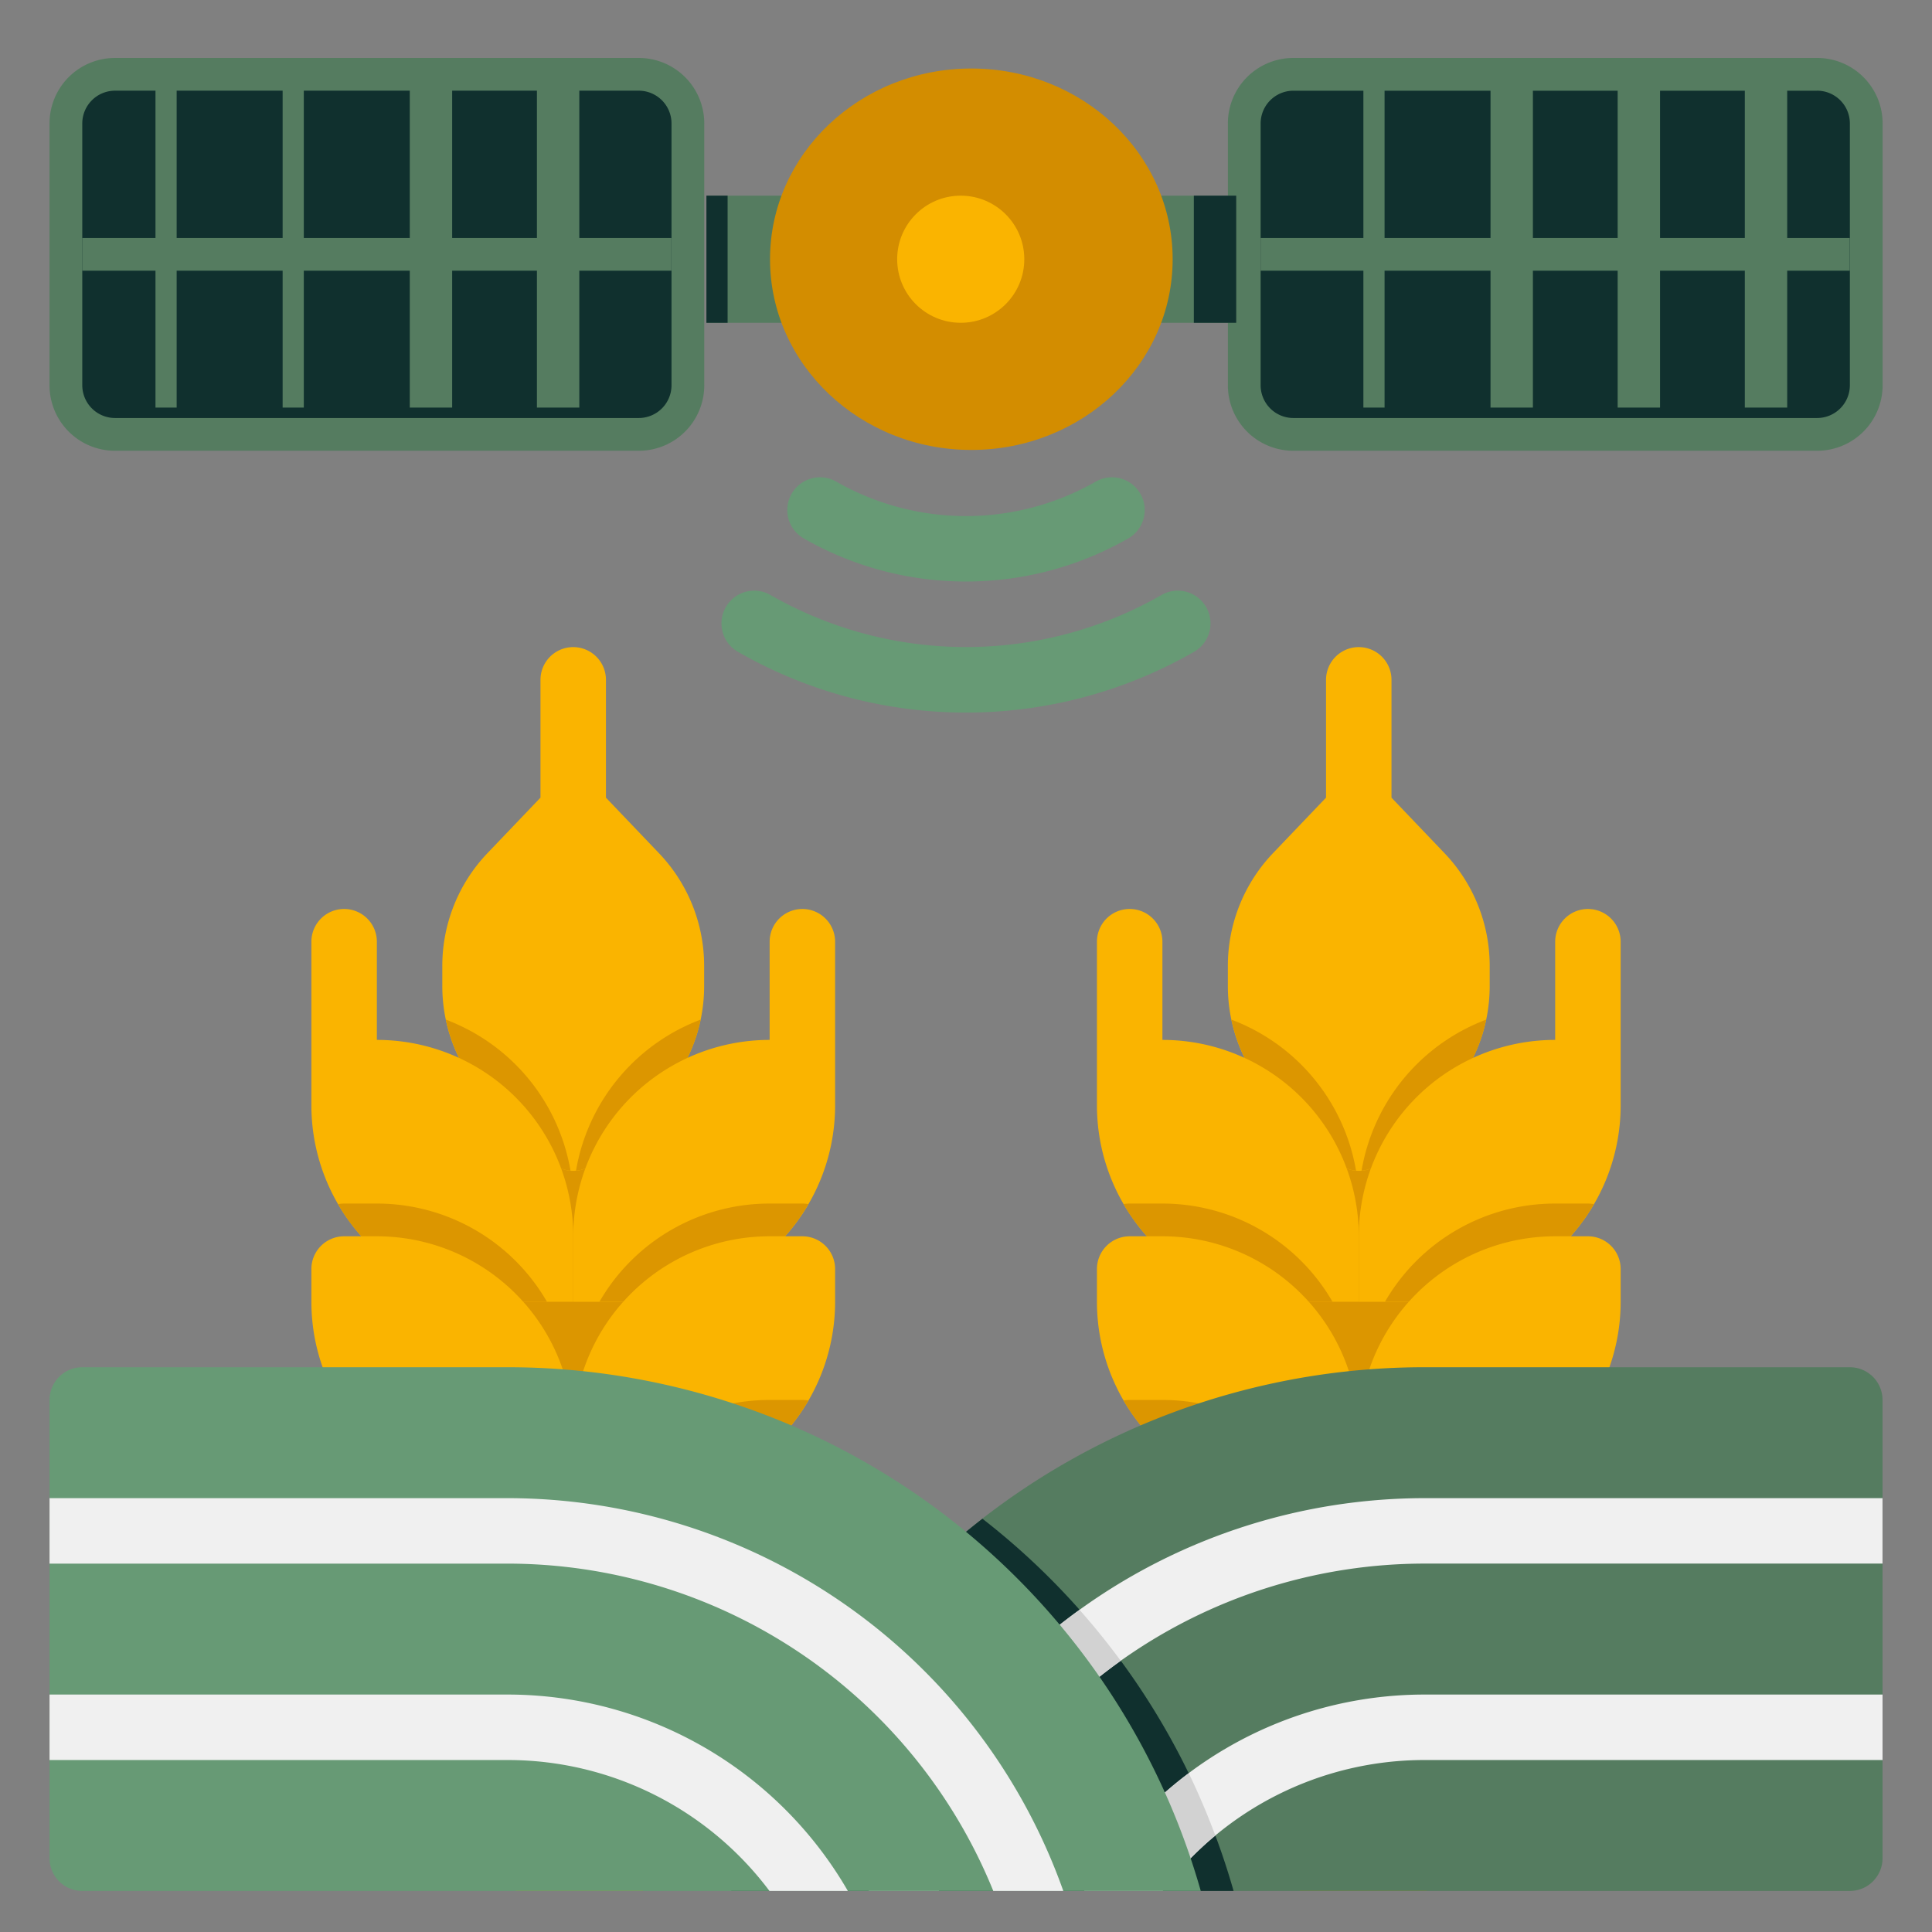 <svg xmlns="http://www.w3.org/2000/svg" width="80" height="80" viewBox="0 0 80 80">
  <rect x="0" y="0" width="80" height="80" fill="#808080" stroke="none"/>
  <g id="ARIAL" transform="translate(-432 -4666)">
    <rect id="Rectangle_697" data-name="Rectangle 697" width="80" height="80" transform="translate(432 4666)" fill="#af2e2e" opacity="0"/>
    <g id="Icons" transform="translate(434.051 4668.4)">
      <g id="Group_2358" data-name="Group 2358" transform="translate(0 0)">
        <g id="Group_2305" data-name="Group 2305" transform="translate(27.201 5.702)">
          <rect id="Rectangle_539" data-name="Rectangle 539" width="5.265" height="5.265" transform="translate(5.265 5.265) rotate(180)" fill="#557c60"/>
        </g>
        <g id="Group_2308" data-name="Group 2308">
          <g id="Group_2306" data-name="Group 2306" transform="translate(0.678 0.678)">
            <path id="Path_1592" data-name="Path 1592" d="M6.533,19.409A2.036,2.036,0,0,1,4.5,17.376V6.533A2.036,2.036,0,0,1,6.533,4.5H28.219a2.036,2.036,0,0,1,2.033,2.033V17.376a2.036,2.036,0,0,1-2.033,2.033Z" transform="translate(-4.5 -4.5)" fill="#10302e"/>
          </g>
          <g id="Group_2307" data-name="Group 2307">
            <path id="Path_1593" data-name="Path 1593" d="M28.4,5.355a1.358,1.358,0,0,1,1.355,1.355V17.554A1.358,1.358,0,0,1,28.4,18.909H6.711a1.358,1.358,0,0,1-1.355-1.355V6.711A1.358,1.358,0,0,1,6.711,5.355H28.4M28.4,4H6.711A2.71,2.71,0,0,0,4,6.711V17.554a2.71,2.71,0,0,0,2.711,2.711H28.4a2.71,2.71,0,0,0,2.711-2.711V6.711A2.71,2.71,0,0,0,28.4,4Z" transform="translate(-4 -4)" fill="#557c60"/>
          </g>
        </g>
        <g id="Group_2309" data-name="Group 2309" transform="translate(27.201 5.702)">
          <rect id="Rectangle_540" data-name="Rectangle 540" width="0.877" height="5.265" transform="translate(0.877 5.265) rotate(180)" fill="#10302e"/>
        </g>
        <g id="Group_2310" data-name="Group 2310" transform="translate(20.182 1.315)">
          <rect id="Rectangle_541" data-name="Rectangle 541" width="1.755" height="13.162" transform="translate(1.755 13.162) rotate(180)" fill="#557c60"/>
        </g>
        <g id="Group_2311" data-name="Group 2311" transform="translate(14.917 1.315)">
          <rect id="Rectangle_542" data-name="Rectangle 542" width="1.755" height="13.162" transform="translate(1.755 13.162) rotate(180)" fill="#557c60"/>
        </g>
        <g id="Group_2312" data-name="Group 2312" transform="translate(9.652 1.315)">
          <rect id="Rectangle_543" data-name="Rectangle 543" width="0.877" height="13.162" transform="translate(0.877 13.162) rotate(180)" fill="#557c60"/>
        </g>
        <g id="Group_2313" data-name="Group 2313" transform="translate(4.387 1.315)">
          <rect id="Rectangle_544" data-name="Rectangle 544" width="0.877" height="13.162" transform="translate(0.877 13.162) rotate(180)" fill="#557c60"/>
        </g>
        <g id="Group_2314" data-name="Group 2314" transform="translate(1.355 7.454)">
          <rect id="Rectangle_545" data-name="Rectangle 545" width="24.396" height="1.355" fill="#557c60"/>
        </g>
        <g id="Group_2315" data-name="Group 2315" transform="translate(42.996 5.702)">
          <rect id="Rectangle_546" data-name="Rectangle 546" width="6.142" height="5.265" transform="translate(0 0)" fill="#557c60"/>
        </g>
        <g id="Group_2328" data-name="Group 2328" transform="translate(10.843 24.396)">
          <g id="Group_2316" data-name="Group 2316" transform="translate(8.461 16.404)">
            <rect id="Rectangle_547" data-name="Rectangle 547" width="5.265" height="35.099" transform="translate(0 0)" fill="#dc9600"/>
          </g>
          <path id="Path_1594" data-name="Path 1594" d="M24.968,30.529l-2.192-2.295V23.355a1.355,1.355,0,0,0-2.711,0v4.878l-2.192,2.295A6.755,6.755,0,0,0,16,35.208v.811a6.733,6.733,0,0,0,1.984,4.793l2.479,2.478a1.355,1.355,0,0,0,1.916,0l2.479-2.478a6.733,6.733,0,0,0,1.984-4.793v-.81A6.749,6.749,0,0,0,24.968,30.529Z" transform="translate(-10.579 -22)" fill="#fab400"/>
          <g id="Group_2319" data-name="Group 2319" transform="translate(5.568 15.425)">
            <g id="Group_2317" data-name="Group 2317">
              <path id="Path_1595" data-name="Path 1595" d="M16.108,33.381a6.731,6.731,0,0,0,1.839,3.384l2.478,2.479a1.353,1.353,0,0,0,.844.392A8.145,8.145,0,0,0,16.108,33.381Z" transform="translate(-16.108 -33.381)" fill="#dc9600"/>
            </g>
            <g id="Group_2318" data-name="Group 2318" transform="translate(5.389)">
              <path id="Path_1596" data-name="Path 1596" d="M25.245,33.381a8.142,8.142,0,0,0-5.161,6.255,1.36,1.36,0,0,0,.844-.392l2.478-2.479A6.721,6.721,0,0,0,25.245,33.381Z" transform="translate(-20.084 -33.381)" fill="#dc9600"/>
            </g>
          </g>
          <path id="Path_1597" data-name="Path 1597" d="M29.487,30a1.356,1.356,0,0,0-1.355,1.355v4.066A8.132,8.132,0,0,0,20,43.554v2.711h2.711a8.132,8.132,0,0,0,8.132-8.132V31.355A1.356,1.356,0,0,0,29.487,30Z" transform="translate(-9.157 -19.157)" fill="#fab400"/>
          <path id="Path_1598" data-name="Path 1598" d="M14.711,35.421V31.355a1.355,1.355,0,0,0-2.711,0v6.777a8.132,8.132,0,0,0,8.132,8.132h2.711V43.554A8.132,8.132,0,0,0,14.711,35.421Z" transform="translate(-12 -19.157)" fill="#fab400"/>
          <g id="Group_2322" data-name="Group 2322" transform="translate(1.102 23.041)">
            <g id="Group_2320" data-name="Group 2320" transform="translate(10.829)">
              <path id="Path_1599" data-name="Path 1599" d="M27.847,39A8.128,8.128,0,0,0,20.8,43.066h1.622a8.129,8.129,0,0,0,7.03-4.042A1.307,1.307,0,0,0,29.2,39Z" transform="translate(-20.803 -39)" fill="#dc9600"/>
            </g>
            <g id="Group_2321" data-name="Group 2321">
              <path id="Path_1600" data-name="Path 1600" d="M14.422,39H13.066a1.307,1.307,0,0,0-.253.024,8.129,8.129,0,0,0,7.03,4.042h1.622A8.128,8.128,0,0,0,14.422,39Z" transform="translate(-12.813 -39)" fill="#dc9600"/>
            </g>
          </g>
          <g id="Group_2323" data-name="Group 2323" transform="translate(10.843 24.396)">
            <path id="Path_1601" data-name="Path 1601" d="M29.487,40H28.132A8.132,8.132,0,0,0,20,48.132v2.711h2.711a8.132,8.132,0,0,0,8.132-8.132V41.355A1.356,1.356,0,0,0,29.487,40Z" transform="translate(-20 -40)" fill="#fab400"/>
          </g>
          <g id="Group_2324" data-name="Group 2324" transform="translate(0 24.396)">
            <path id="Path_1602" data-name="Path 1602" d="M13.355,40h1.355a8.132,8.132,0,0,1,8.132,8.132v2.711H20.132A8.132,8.132,0,0,1,12,42.711V41.355A1.356,1.356,0,0,1,13.355,40Z" transform="translate(-12 -40)" fill="#fab400"/>
          </g>
          <g id="Group_2327" data-name="Group 2327" transform="translate(1.102 31.173)">
            <g id="Group_2325" data-name="Group 2325" transform="translate(10.829)">
              <path id="Path_1603" data-name="Path 1603" d="M27.847,45A8.128,8.128,0,0,0,20.8,49.066h1.622a8.129,8.129,0,0,0,7.03-4.042A1.307,1.307,0,0,0,29.2,45Z" transform="translate(-20.803 -45)" fill="#dc9600"/>
            </g>
            <g id="Group_2326" data-name="Group 2326">
              <path id="Path_1604" data-name="Path 1604" d="M14.422,45H13.066a1.307,1.307,0,0,0-.253.024,8.129,8.129,0,0,0,7.03,4.042h1.622A8.128,8.128,0,0,0,14.422,45Z" transform="translate(-12.813 -45)" fill="#dc9600"/>
            </g>
          </g>
        </g>
        <g id="Group_2341" data-name="Group 2341" transform="translate(43.371 24.396)">
          <g id="Group_2329" data-name="Group 2329" transform="translate(8.399 16.404)">
            <rect id="Rectangle_548" data-name="Rectangle 548" width="5.265" height="35.099" transform="translate(0 0)" fill="#dc9600"/>
          </g>
          <path id="Path_1605" data-name="Path 1605" d="M48.968,30.529l-2.192-2.295V23.355a1.355,1.355,0,0,0-2.711,0v4.878l-2.192,2.295A6.755,6.755,0,0,0,40,35.208v.811a6.733,6.733,0,0,0,1.984,4.793l2.479,2.478a1.355,1.355,0,0,0,1.916,0l2.479-2.478a6.733,6.733,0,0,0,1.984-4.793v-.81A6.749,6.749,0,0,0,48.968,30.529Z" transform="translate(-34.579 -22)" fill="#fab400"/>
          <g id="Group_2332" data-name="Group 2332" transform="translate(5.568 15.425)">
            <g id="Group_2330" data-name="Group 2330">
              <path id="Path_1606" data-name="Path 1606" d="M40.108,33.381a6.731,6.731,0,0,0,1.839,3.384l2.478,2.479a1.353,1.353,0,0,0,.844.392A8.145,8.145,0,0,0,40.108,33.381Z" transform="translate(-40.108 -33.381)" fill="#dc9600"/>
            </g>
            <g id="Group_2331" data-name="Group 2331" transform="translate(5.389)">
              <path id="Path_1607" data-name="Path 1607" d="M49.245,33.381a8.142,8.142,0,0,0-5.161,6.255,1.36,1.36,0,0,0,.844-.392l2.478-2.479A6.721,6.721,0,0,0,49.245,33.381Z" transform="translate(-44.084 -33.381)" fill="#dc9600"/>
            </g>
          </g>
          <path id="Path_1608" data-name="Path 1608" d="M53.487,30a1.356,1.356,0,0,0-1.355,1.355v4.066A8.132,8.132,0,0,0,44,43.554v2.711h2.711a8.132,8.132,0,0,0,8.132-8.132V31.355A1.356,1.356,0,0,0,53.487,30Z" transform="translate(-33.157 -19.157)" fill="#fab400"/>
          <path id="Path_1609" data-name="Path 1609" d="M38.711,35.421V31.355a1.355,1.355,0,0,0-2.711,0v6.777a8.132,8.132,0,0,0,8.132,8.132h2.711V43.554A8.132,8.132,0,0,0,38.711,35.421Z" transform="translate(-36 -19.157)" fill="#fab400"/>
          <g id="Group_2335" data-name="Group 2335" transform="translate(1.102 23.041)">
            <g id="Group_2333" data-name="Group 2333" transform="translate(10.829)">
              <path id="Path_1610" data-name="Path 1610" d="M51.847,39A8.128,8.128,0,0,0,44.8,43.066h1.622a8.129,8.129,0,0,0,7.03-4.042A1.307,1.307,0,0,0,53.2,39Z" transform="translate(-44.803 -39)" fill="#dc9600"/>
            </g>
            <g id="Group_2334" data-name="Group 2334">
              <path id="Path_1611" data-name="Path 1611" d="M38.422,39H37.066a1.307,1.307,0,0,0-.253.024,8.129,8.129,0,0,0,7.03,4.042h1.622A8.128,8.128,0,0,0,38.422,39Z" transform="translate(-36.813 -39)" fill="#dc9600"/>
            </g>
          </g>
          <g id="Group_2336" data-name="Group 2336" transform="translate(10.843 24.396)">
            <path id="Path_1612" data-name="Path 1612" d="M53.487,40H52.132A8.132,8.132,0,0,0,44,48.132v2.711h2.711a8.132,8.132,0,0,0,8.132-8.132V41.355A1.356,1.356,0,0,0,53.487,40Z" transform="translate(-44 -40)" fill="#fab400"/>
          </g>
          <g id="Group_2337" data-name="Group 2337" transform="translate(0 24.396)">
            <path id="Path_1613" data-name="Path 1613" d="M37.355,40h1.355a8.132,8.132,0,0,1,8.132,8.132v2.711H44.132A8.132,8.132,0,0,1,36,42.711V41.355A1.356,1.356,0,0,1,37.355,40Z" transform="translate(-36 -40)" fill="#fab400"/>
          </g>
          <g id="Group_2340" data-name="Group 2340" transform="translate(1.102 31.173)">
            <g id="Group_2338" data-name="Group 2338" transform="translate(10.829)">
              <path id="Path_1614" data-name="Path 1614" d="M51.847,45A8.128,8.128,0,0,0,44.8,49.066h1.622a8.129,8.129,0,0,0,7.03-4.042A1.307,1.307,0,0,0,53.2,45Z" transform="translate(-44.803 -45)" fill="#dc9600"/>
            </g>
            <g id="Group_2339" data-name="Group 2339">
              <path id="Path_1615" data-name="Path 1615" d="M38.422,45H37.066a1.307,1.307,0,0,0-.253.024,8.129,8.129,0,0,0,7.03,4.042h1.622A8.128,8.128,0,0,0,38.422,45Z" transform="translate(-36.813 -45)" fill="#dc9600"/>
            </g>
          </g>
        </g>
        <g id="Group_2343" data-name="Group 2343" transform="translate(0 54.214)">
          <path id="Path_1616" data-name="Path 1616" d="M71.143,44H53.524a29.832,29.832,0,0,0-28.7,21.686H71.143A1.356,1.356,0,0,0,72.5,64.33V45.355A1.356,1.356,0,0,0,71.143,44Z" transform="translate(3.401 -44)" fill="#557c60"/>
          <path id="Path_1617" data-name="Path 1617" d="M24.828,64.041h20.8a29.853,29.853,0,0,0-10.4-15.413A29.867,29.867,0,0,0,24.828,64.041Z" transform="translate(3.401 -42.355)" fill="#10302e"/>
          <path id="Path_1618" data-name="Path 1618" d="M29.028,64.264h2.9a21.722,21.722,0,0,1,20.1-13.554H71.006V48H52.031A24.441,24.441,0,0,0,29.028,64.264Z" transform="translate(4.894 -42.579)" fill="#f0f0f0"/>
          <path id="Path_1619" data-name="Path 1619" d="M35.611,62.132h3.246a13.541,13.541,0,0,1,10.836-5.421H68.668V54H49.692A16.273,16.273,0,0,0,35.611,62.132Z" transform="translate(7.233 -40.446)" fill="#f0f0f0"/>
          <g id="Group_2342" data-name="Group 2342" transform="translate(33.923 10.046)">
            <path id="Path_1620" data-name="Path 1620" d="M35.611,61.277h3.246a13.667,13.667,0,0,1,2.183-2.293q-.492-1.321-1.1-2.579A16.388,16.388,0,0,0,35.611,61.277Z" transform="translate(-26.69 -49.638)" fill="#d2d2d2"/>
            <path id="Path_1621" data-name="Path 1621" d="M29.029,63.052h2.9a21.8,21.8,0,0,1,7.534-9.529q-.805-1.094-1.706-2.11A24.5,24.5,0,0,0,29.029,63.052Z" transform="translate(-29.029 -51.412)" fill="#d2d2d2"/>
          </g>
          <path id="Path_1622" data-name="Path 1622" d="M5.355,65.686H51.67A29.832,29.832,0,0,0,22.975,44H5.355A1.356,1.356,0,0,0,4,45.355V64.33A1.356,1.356,0,0,0,5.355,65.686Z" transform="translate(-4 -44)" fill="#679a75"/>
          <path id="Path_1623" data-name="Path 1623" d="M43.078,64.264h2.9A24.438,24.438,0,0,0,22.975,48H4v2.711H22.975A21.719,21.719,0,0,1,43.078,64.264Z" transform="translate(-4 -42.579)" fill="#f0f0f0"/>
          <path id="Path_1624" data-name="Path 1624" d="M33.811,62.132h3.246A16.273,16.273,0,0,0,22.976,54H4v2.711H22.975A13.545,13.545,0,0,1,33.811,62.132Z" transform="translate(-4 -40.446)" fill="#f0f0f0"/>
        </g>
        <g id="Group_2344" data-name="Group 2344" transform="translate(29.834 0.437)">
          <ellipse id="Ellipse_226" data-name="Ellipse 226" cx="8.336" cy="7.897" rx="8.336" ry="7.897" transform="translate(0)" fill="#d38d00"/>
        </g>
        <g id="Group_2347" data-name="Group 2347" transform="translate(27.852 17.363)">
          <g id="Group_2345" data-name="Group 2345" transform="translate(2.697)">
            <path id="Path_1625" data-name="Path 1625" d="M33.94,21.127a13.5,13.5,0,0,1-6.72-1.785,1.355,1.355,0,1,1,1.35-2.35,10.829,10.829,0,0,0,10.74,0,1.355,1.355,0,1,1,1.35,2.35A13.5,13.5,0,0,1,33.94,21.127Z" transform="translate(-26.54 -16.811)" fill="#679a75"/>
          </g>
          <g id="Group_2346" data-name="Group 2346" transform="translate(0 4.716)">
            <path id="Path_1626" data-name="Path 1626" d="M34.647,25.317a18.946,18.946,0,0,1-9.416-2.5,1.356,1.356,0,1,1,1.347-2.353,16.282,16.282,0,0,0,16.137,0,1.356,1.356,0,1,1,1.347,2.353A18.946,18.946,0,0,1,34.647,25.317Z" transform="translate(-24.55 -20.29)" fill="#679a75"/>
          </g>
        </g>
        <g id="Group_2348" data-name="Group 2348" transform="translate(35.099 5.702)">
          <ellipse id="Ellipse_227" data-name="Ellipse 227" cx="2.632" cy="2.632" rx="2.632" ry="2.632" transform="translate(0 0)" fill="#fab400"/>
        </g>
        <g id="Group_2351" data-name="Group 2351" transform="translate(48.793)">
          <g id="Group_2349" data-name="Group 2349" transform="translate(0.678 0.678)">
            <path id="Path_1627" data-name="Path 1627" d="M42.533,19.409A2.036,2.036,0,0,1,40.5,17.376V6.533A2.036,2.036,0,0,1,42.533,4.5H64.219a2.036,2.036,0,0,1,2.033,2.033V17.376a2.036,2.036,0,0,1-2.033,2.033Z" transform="translate(-40.5 -4.5)" fill="#10302e"/>
          </g>
          <g id="Group_2350" data-name="Group 2350">
            <path id="Path_1628" data-name="Path 1628" d="M64.4,5.355a1.358,1.358,0,0,1,1.355,1.355V17.554A1.358,1.358,0,0,1,64.4,18.909H42.711a1.358,1.358,0,0,1-1.355-1.355V6.711a1.358,1.358,0,0,1,1.355-1.355H64.4M64.4,4H42.711A2.71,2.71,0,0,0,40,6.711V17.554a2.71,2.71,0,0,0,2.711,2.711H64.4a2.71,2.71,0,0,0,2.711-2.711V6.711A2.71,2.71,0,0,0,64.4,4Z" transform="translate(-40 -4)" fill="#557c60"/>
          </g>
        </g>
        <g id="Group_2352" data-name="Group 2352" transform="translate(47.383 5.702)">
          <rect id="Rectangle_549" data-name="Rectangle 549" width="1.755" height="5.265" transform="translate(0 0)" fill="#10302e"/>
        </g>
        <g id="Group_2353" data-name="Group 2353" transform="translate(54.404 1.315)">
          <rect id="Rectangle_550" data-name="Rectangle 550" width="0.877" height="13.162" transform="translate(0 0)" fill="#557c60"/>
        </g>
        <g id="Group_2354" data-name="Group 2354" transform="translate(59.668 1.315)">
          <rect id="Rectangle_551" data-name="Rectangle 551" width="1.755" height="13.162" transform="translate(0 0)" fill="#557c60"/>
        </g>
        <g id="Group_2355" data-name="Group 2355" transform="translate(64.933 1.315)">
          <rect id="Rectangle_552" data-name="Rectangle 552" width="1.755" height="13.162" transform="translate(0 0)" fill="#557c60"/>
        </g>
        <g id="Group_2356" data-name="Group 2356" transform="translate(70.198 1.315)">
          <rect id="Rectangle_553" data-name="Rectangle 553" width="1.755" height="13.162" transform="translate(0 0)" fill="#557c60"/>
        </g>
        <g id="Group_2357" data-name="Group 2357" transform="translate(50.148 7.454)">
          <rect id="Rectangle_554" data-name="Rectangle 554" width="24.396" height="1.355" fill="#557c60"/>
        </g>
      </g>
    </g>
  </g>
</svg>
